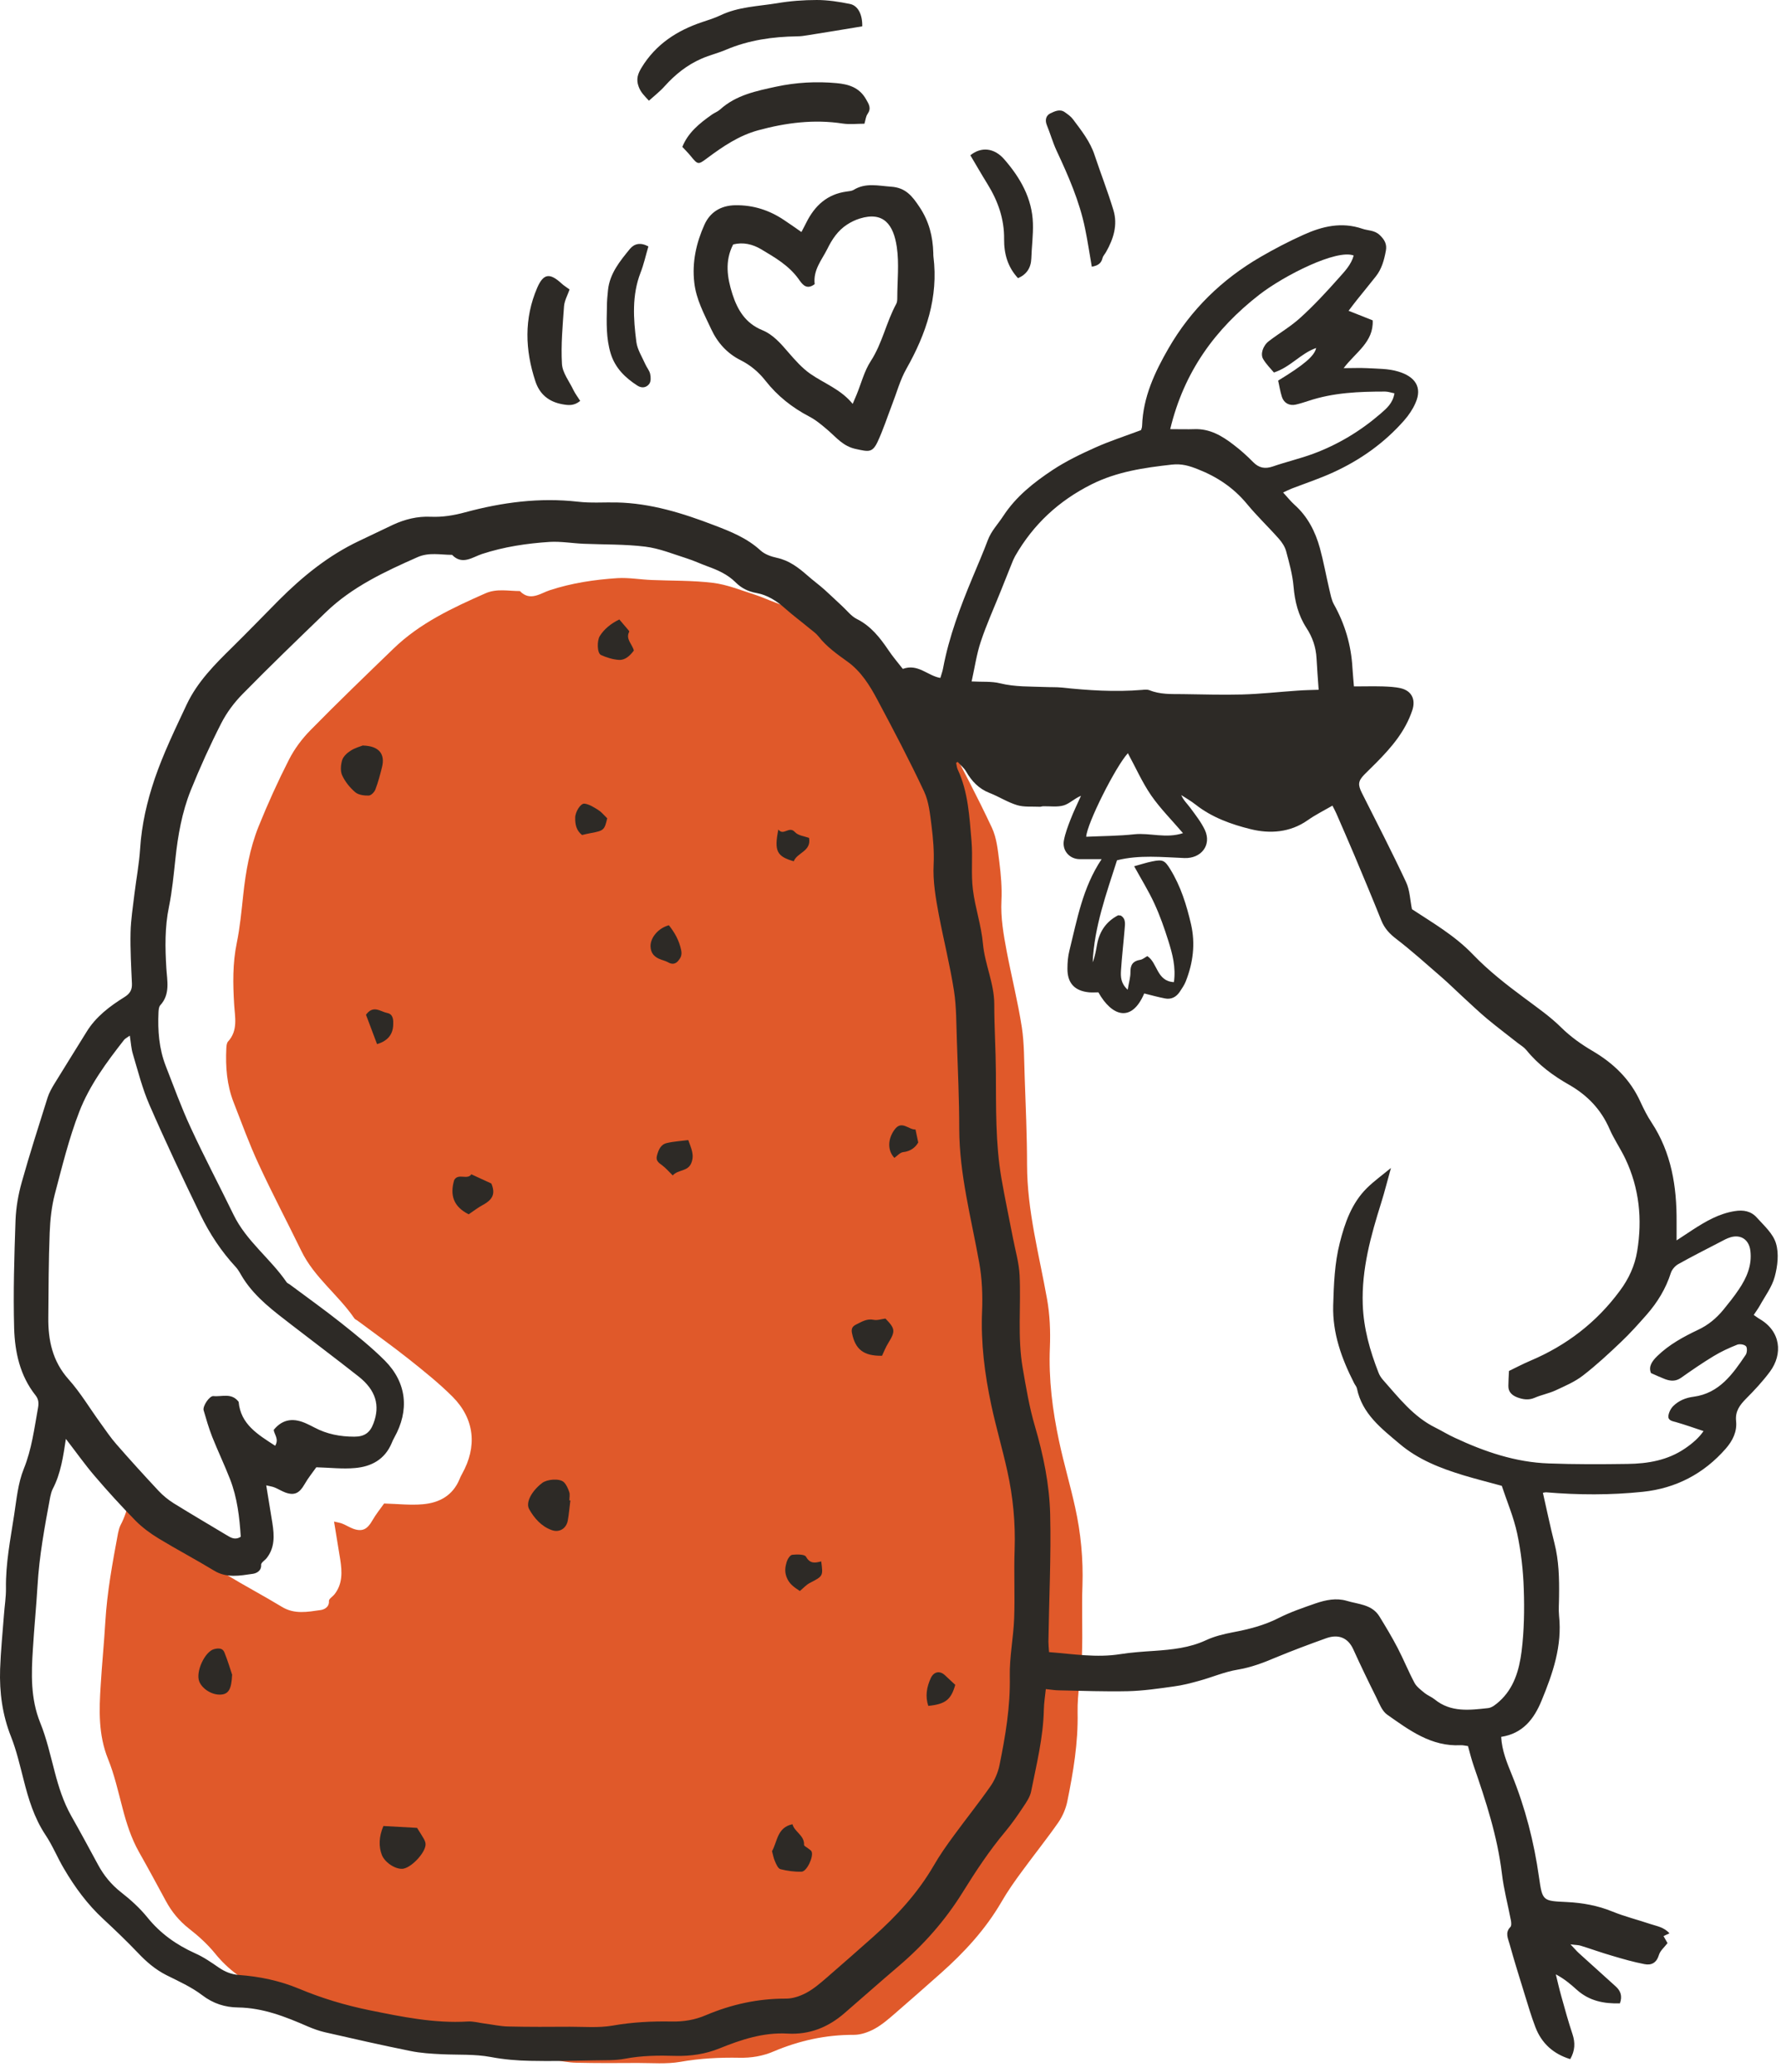 <svg width="153" height="178" viewBox="0 0 153 178" fill="none" xmlns="http://www.w3.org/2000/svg">
<path d="M11.491 126.66C11.257 128.2 11.054 129.675 10.349 131.011C10.242 131.225 10.189 131.471 10.136 131.706C9.666 134.229 9.197 136.752 9.047 139.329C8.94 141.135 8.759 142.931 8.652 144.727C8.513 146.876 8.439 149.003 9.282 151.088C9.826 152.424 10.146 153.868 10.52 155.279C10.861 156.594 11.267 157.877 11.94 159.074C12.729 160.464 13.487 161.875 14.245 163.275C14.747 164.205 15.387 164.986 16.23 165.649C17.041 166.279 17.831 166.996 18.482 167.797C19.603 169.187 20.979 170.16 22.591 170.887C23.317 171.208 23.979 171.667 24.63 172.116C25.163 172.48 25.697 172.694 26.348 172.747C28.12 172.875 29.859 173.239 31.503 173.923C33.467 174.746 35.473 175.345 37.554 175.772C40.351 176.339 43.126 176.916 45.997 176.745C46.477 176.713 46.957 176.852 47.438 176.916C48.121 177.002 48.814 177.162 49.497 177.173C51.269 177.216 53.041 177.205 54.802 177.194C56.019 177.194 57.257 177.301 58.441 177.098C60.128 176.799 61.825 176.713 63.522 176.745C64.546 176.767 65.528 176.606 66.468 176.2C68.666 175.27 70.95 174.767 73.362 174.778C73.949 174.778 74.59 174.554 75.123 174.265C75.753 173.923 76.319 173.431 76.863 172.961C78.197 171.806 79.52 170.641 80.844 169.465C82.85 167.68 84.654 165.723 86.02 163.382C86.554 162.452 87.173 161.575 87.813 160.71C88.838 159.309 89.927 157.951 90.919 156.53C91.282 156.006 91.559 155.354 91.688 154.734C92.2 152.211 92.627 149.698 92.573 147.09C92.541 145.444 92.883 143.787 92.947 142.129C93.022 140.152 92.915 138.163 92.99 136.186C93.064 133.909 92.851 131.674 92.36 129.461C91.944 127.569 91.389 125.698 90.983 123.795C90.418 121.144 90.076 118.461 90.193 115.724C90.247 114.345 90.193 112.934 89.948 111.576C89.265 107.749 88.24 103.986 88.23 100.063C88.23 97.54 88.112 95.006 88.027 92.483C87.973 91.061 87.995 89.629 87.781 88.228C87.44 86.037 86.895 83.877 86.479 81.696C86.212 80.264 85.956 78.831 86.031 77.356C86.084 76.255 85.988 75.132 85.849 74.031C85.721 73.037 85.626 71.979 85.209 71.091C83.96 68.429 82.584 65.81 81.196 63.212C80.545 61.983 79.787 60.775 78.645 59.952C77.738 59.3 76.842 58.669 76.148 57.782C75.934 57.514 75.646 57.311 75.369 57.087C74.675 56.51 73.949 55.975 73.277 55.376C72.562 54.735 71.761 54.222 70.833 54.051C70.096 53.922 69.509 53.623 69.018 53.131C68.335 52.447 67.481 52.073 66.596 51.752C66.008 51.538 65.443 51.271 64.845 51.079C63.66 50.705 62.476 50.213 61.248 50.063C59.498 49.849 57.716 49.892 55.955 49.817C54.983 49.775 54.012 49.603 53.052 49.657C51.077 49.785 49.135 50.074 47.235 50.694C46.445 50.95 45.538 51.688 44.663 50.769C43.67 50.769 42.688 50.534 41.706 50.961C38.878 52.212 36.071 53.516 33.808 55.708C31.407 58.028 29.006 60.337 26.668 62.721C25.942 63.458 25.302 64.314 24.832 65.233C23.872 67.115 22.997 69.049 22.207 71.006C21.46 72.877 21.108 74.865 20.894 76.875C20.745 78.254 20.617 79.644 20.339 81.001C19.976 82.755 20.008 84.497 20.115 86.272C20.179 87.341 20.467 88.506 19.592 89.458C19.474 89.586 19.453 89.842 19.443 90.046C19.368 91.628 19.485 93.178 20.062 94.664C20.755 96.438 21.407 98.245 22.207 99.966C23.37 102.489 24.672 104.948 25.889 107.45C26.988 109.716 29.059 111.213 30.446 113.244C30.5 113.329 30.617 113.361 30.703 113.426C32.175 114.527 33.669 115.585 35.11 116.729C36.413 117.766 37.725 118.814 38.899 119.99C40.778 121.892 41.002 124.255 39.7 126.586C39.614 126.735 39.54 126.896 39.476 127.056C38.889 128.467 37.725 129.087 36.316 129.205C35.26 129.301 34.182 129.173 32.997 129.141C32.698 129.568 32.293 130.06 31.983 130.605C31.556 131.353 31.129 131.589 30.35 131.311C30.03 131.193 29.731 131.001 29.411 130.872C29.208 130.787 28.984 130.766 28.696 130.691C28.888 131.856 29.059 132.914 29.23 133.962C29.39 134.999 29.443 136.036 28.739 136.934C28.579 137.137 28.248 137.329 28.258 137.511C28.301 138.078 27.789 138.26 27.543 138.292C26.423 138.452 25.291 138.676 24.213 138.014C22.644 137.062 21.022 136.207 19.453 135.256C18.749 134.828 18.066 134.325 17.479 133.737C16.262 132.497 15.088 131.215 13.967 129.9C13.114 128.905 12.356 127.826 11.47 126.682L11.491 126.66Z" fill="#E0592A"/>
<path d="M77.569 57.45C78.871 56.98 79.693 58.049 80.782 58.23C80.867 57.92 80.974 57.664 81.017 57.397C81.529 54.681 82.5 52.116 83.557 49.582C83.995 48.524 84.454 47.476 84.859 46.396C85.158 45.594 85.745 45.006 86.193 44.312C87.293 42.633 88.819 41.436 90.43 40.367C91.583 39.608 92.842 38.998 94.112 38.432C95.329 37.887 96.621 37.47 98.019 36.946C98.019 36.946 98.115 36.743 98.115 36.55C98.2 34.102 99.204 31.964 100.388 29.912C102.309 26.587 104.978 23.989 108.297 22.065C109.492 21.37 110.73 20.728 111.99 20.162C113.601 19.435 115.255 19.039 117.038 19.649C117.529 19.82 118.063 19.756 118.522 20.183C118.948 20.589 119.162 20.974 119.055 21.541C118.906 22.332 118.703 23.102 118.191 23.743C117.657 24.427 117.102 25.09 116.558 25.774C116.323 26.063 116.109 26.362 115.853 26.694C116.59 26.993 117.251 27.25 117.924 27.517C118.009 29.388 116.461 30.254 115.426 31.622C116.205 31.622 116.825 31.59 117.433 31.622C118.329 31.675 119.269 31.654 120.112 31.911C121.553 32.338 122.214 33.247 121.595 34.626C121.36 35.16 121.019 35.663 120.635 36.101C118.938 38.036 116.878 39.501 114.541 40.57C113.377 41.104 112.15 41.511 110.954 41.97C110.741 42.056 110.527 42.163 110.229 42.302C110.592 42.697 110.869 43.05 111.2 43.349C112.331 44.354 112.993 45.648 113.388 47.08C113.708 48.246 113.921 49.454 114.199 50.63C114.306 51.068 114.38 51.528 114.594 51.913C115.544 53.612 116.077 55.43 116.184 57.365C116.216 57.878 116.269 58.402 116.312 58.958C117.166 58.958 117.977 58.936 118.799 58.958C119.311 58.979 119.845 59 120.347 59.118C121.275 59.342 121.627 60.08 121.328 60.999C120.731 62.806 119.535 64.196 118.233 65.511C117.892 65.853 117.54 66.195 117.198 66.537C116.664 67.093 116.643 67.403 116.995 68.109C118.276 70.653 119.578 73.176 120.784 75.752C121.115 76.447 121.136 77.292 121.296 78.093C123.068 79.259 124.968 80.349 126.537 81.985C127.871 83.374 129.418 84.582 130.977 85.737C132.065 86.55 133.165 87.309 134.136 88.271C134.915 89.04 135.844 89.703 136.793 90.259C138.618 91.328 140.059 92.718 140.935 94.664C141.212 95.262 141.511 95.861 141.874 96.406C143.592 99.015 144.051 101.922 144.03 104.969C144.03 105.418 144.03 105.867 144.03 106.541C144.606 106.167 145.012 105.889 145.428 105.621C146.538 104.905 147.669 104.242 149.014 104.028C149.772 103.9 150.433 104.028 150.924 104.584C151.543 105.269 152.323 105.963 152.568 106.797C152.835 107.674 152.707 108.754 152.461 109.662C152.227 110.539 151.629 111.33 151.18 112.143C151.031 112.41 150.85 112.645 150.658 112.944C150.86 113.083 150.988 113.19 151.138 113.276C152.995 114.334 153.166 116.301 152.056 117.808C151.437 118.642 150.722 119.412 149.985 120.15C149.452 120.695 149.057 121.219 149.142 122.053C149.238 122.972 148.843 123.752 148.256 124.426C146.367 126.585 143.976 127.836 141.127 128.135C138.362 128.424 135.587 128.413 132.812 128.178C132.716 128.178 132.61 128.21 132.546 128.221C132.876 129.675 133.175 131.118 133.538 132.551C133.922 134.058 133.954 135.576 133.933 137.115C133.933 137.671 133.88 138.238 133.933 138.783C134.211 141.37 133.4 143.722 132.439 146.053C131.788 147.646 130.827 148.896 128.96 149.185C129.024 150.361 129.45 151.387 129.867 152.413C131.03 155.268 131.788 158.218 132.215 161.265C132.503 163.286 132.535 163.275 134.584 163.371C135.94 163.435 137.263 163.671 138.533 164.194C139.59 164.622 140.711 164.9 141.789 165.263C142.333 165.445 142.93 165.52 143.421 166.055C143.197 166.161 143.048 166.226 142.909 166.3C143.037 166.525 143.165 166.749 143.251 166.899C142.973 167.263 142.621 167.551 142.514 167.915C142.311 168.599 141.863 168.823 141.276 168.706C140.326 168.524 139.398 168.257 138.469 167.979C137.573 167.722 136.697 167.402 135.801 167.124C135.609 167.059 135.395 167.07 134.915 167.006C135.267 167.369 135.438 167.583 135.641 167.765C136.687 168.716 137.754 169.668 138.8 170.619C139.227 171.004 139.387 171.453 139.163 172.073C137.797 172.116 136.527 171.87 135.459 170.908C134.926 170.427 134.371 169.957 133.656 169.582C133.805 170.192 133.944 170.812 134.115 171.421C134.424 172.522 134.723 173.634 135.086 174.714C135.331 175.451 135.31 176.136 134.894 176.863C133.453 176.424 132.439 175.516 131.905 174.126C131.543 173.185 131.265 172.223 130.966 171.261C130.528 169.839 130.08 168.417 129.685 166.985C129.557 166.514 129.269 166.001 129.749 165.52C129.856 165.413 129.835 165.124 129.792 164.921C129.536 163.596 129.184 162.281 129.024 160.934C128.639 157.727 127.647 154.701 126.601 151.676C126.409 151.12 126.27 150.553 126.11 149.976C125.875 149.944 125.672 149.891 125.47 149.901C122.951 150.03 121.062 148.608 119.162 147.271C118.724 146.961 118.489 146.32 118.233 145.796C117.55 144.428 116.888 143.059 116.259 141.67C115.789 140.633 114.946 140.355 113.943 140.707C112.481 141.231 111.018 141.777 109.577 142.375C108.521 142.824 107.475 143.22 106.322 143.412C105.202 143.594 104.134 144.064 103.035 144.364C102.309 144.567 101.573 144.759 100.826 144.855C99.524 145.037 98.211 145.23 96.898 145.262C94.924 145.304 92.949 145.23 90.964 145.187C90.623 145.187 90.281 145.123 89.843 145.08C89.779 145.7 89.683 146.277 89.673 146.865C89.619 149.249 89.043 151.548 88.584 153.857C88.488 154.348 88.168 154.808 87.88 155.236C87.399 155.963 86.897 156.679 86.343 157.342C84.976 158.977 83.813 160.741 82.692 162.548C81.198 164.953 79.341 167.059 77.175 168.898C75.616 170.224 74.079 171.592 72.532 172.928C71.134 174.137 69.533 174.778 67.654 174.671C65.584 174.553 63.684 175.184 61.806 175.943C60.589 176.435 59.34 176.617 58.038 176.585C56.586 176.542 55.135 176.553 53.684 176.831C52.84 176.991 51.954 176.948 51.09 176.969C49.254 177.002 47.408 177.055 45.572 177.012C44.43 176.991 43.277 176.895 42.157 176.681C40.769 176.424 39.392 176.51 38.005 176.446C37.076 176.403 36.127 176.349 35.219 176.157C32.775 175.665 30.331 175.109 27.898 174.553C27.396 174.436 26.905 174.254 26.425 174.051C24.515 173.217 22.593 172.458 20.448 172.426C19.338 172.415 18.314 172.095 17.364 171.368C16.435 170.662 15.336 170.17 14.29 169.647C13.34 169.165 12.572 168.503 11.846 167.733C10.885 166.728 9.882 165.766 8.868 164.825C7.502 163.564 6.424 162.088 5.495 160.506C4.93 159.555 4.513 158.507 3.894 157.588C2.934 156.134 2.443 154.52 2.027 152.863C1.706 151.622 1.418 150.361 0.949 149.174C0.201 147.293 -0.055 145.358 0.009 143.369C0.063 141.809 0.223 140.258 0.34 138.698C0.394 137.939 0.522 137.18 0.511 136.431C0.479 134.293 0.895 132.219 1.215 130.124C1.418 128.798 1.546 127.398 2.037 126.179C2.731 124.469 2.945 122.694 3.265 120.93C3.339 120.524 3.318 120.192 3.062 119.861C1.717 118.172 1.279 116.151 1.215 114.099C1.13 111.009 1.226 107.909 1.333 104.82C1.376 103.718 1.568 102.607 1.867 101.548C2.55 99.111 3.329 96.695 4.087 94.279C4.225 93.851 4.449 93.456 4.684 93.071C5.591 91.585 6.52 90.12 7.427 88.645C8.228 87.33 9.423 86.432 10.693 85.641C11.184 85.331 11.355 85.01 11.333 84.476C11.269 83.022 11.184 81.557 11.216 80.103C11.237 79.002 11.419 77.901 11.547 76.8C11.707 75.496 11.953 74.202 12.038 72.898C12.166 70.835 12.635 68.825 13.287 66.9C14.034 64.709 15.058 62.603 16.04 60.508C16.958 58.562 18.463 57.055 19.978 55.569C21.312 54.254 22.615 52.907 23.938 51.57C25.987 49.518 28.207 47.711 30.854 46.46C31.825 46.001 32.797 45.53 33.768 45.071C34.792 44.6 35.86 44.333 37.002 44.386C38.016 44.429 38.987 44.269 39.969 44.002C43.139 43.146 46.351 42.719 49.649 43.093C50.748 43.221 51.869 43.136 52.979 43.157C55.903 43.221 58.646 44.076 61.347 45.113C62.777 45.658 64.175 46.214 65.338 47.283C65.701 47.615 66.246 47.807 66.747 47.914C67.782 48.139 68.572 48.737 69.33 49.4C69.821 49.839 70.355 50.223 70.845 50.662C71.358 51.121 71.849 51.602 72.361 52.073C72.767 52.447 73.129 52.928 73.599 53.163C74.805 53.762 75.584 54.756 76.31 55.825C76.673 56.37 77.1 56.873 77.537 57.429L77.569 57.45ZM5.666 123.549C5.431 125.089 5.228 126.564 4.524 127.9C4.417 128.114 4.364 128.36 4.311 128.595C3.841 131.118 3.371 133.641 3.222 136.217C3.115 138.024 2.934 139.82 2.827 141.616C2.688 143.765 2.614 145.892 3.457 147.977C4.001 149.313 4.321 150.756 4.695 152.168C5.036 153.483 5.442 154.765 6.114 155.963C6.904 157.352 7.662 158.764 8.42 160.164C8.921 161.094 9.562 161.875 10.405 162.537C11.216 163.168 12.006 163.884 12.657 164.686C13.777 166.076 15.154 167.049 16.766 167.776C17.492 168.096 18.153 168.556 18.804 169.005C19.338 169.369 19.872 169.582 20.523 169.636C22.294 169.764 24.034 170.128 25.678 170.812C27.642 171.635 29.648 172.234 31.729 172.661C34.526 173.228 37.3 173.805 40.172 173.634C40.652 173.602 41.132 173.741 41.612 173.805C42.295 173.891 42.989 174.051 43.672 174.062C45.444 174.104 47.216 174.094 48.977 174.083C50.193 174.083 51.432 174.19 52.616 173.987C54.303 173.688 56 173.602 57.697 173.634C58.721 173.655 59.703 173.495 60.642 173.089C62.841 172.159 65.125 171.656 67.537 171.667C68.124 171.667 68.764 171.443 69.298 171.154C69.928 170.812 70.493 170.32 71.038 169.85C72.372 168.695 73.695 167.53 75.019 166.354C77.025 164.569 78.829 162.612 80.195 160.271C80.729 159.341 81.348 158.464 81.988 157.598C83.013 156.198 84.101 154.84 85.094 153.418C85.457 152.895 85.734 152.242 85.862 151.622C86.375 149.099 86.802 146.587 86.748 143.979C86.716 142.332 87.058 140.675 87.122 139.018C87.196 137.041 87.09 135.052 87.164 133.074C87.239 130.797 87.026 128.563 86.535 126.35C86.119 124.458 85.564 122.587 85.158 120.684C84.592 118.033 84.251 115.35 84.368 112.613C84.422 111.234 84.368 109.823 84.123 108.465C83.44 104.638 82.415 100.875 82.404 96.951C82.404 94.428 82.287 91.895 82.202 89.372C82.148 87.95 82.17 86.517 81.956 85.117C81.615 82.925 81.07 80.766 80.654 78.585C80.387 77.153 80.131 75.72 80.206 74.245C80.259 73.144 80.163 72.021 80.024 70.92C79.896 69.926 79.8 68.868 79.384 67.98C78.135 65.318 76.758 62.699 75.371 60.101C74.72 58.872 73.962 57.664 72.82 56.841C71.913 56.189 71.016 55.558 70.323 54.671C70.109 54.403 69.821 54.2 69.543 53.976C68.85 53.398 68.124 52.864 67.451 52.265C66.736 51.624 65.936 51.111 65.007 50.94C64.271 50.811 63.684 50.512 63.193 50.02C62.51 49.336 61.656 48.962 60.77 48.641C60.183 48.427 59.618 48.16 59.02 47.968C57.835 47.593 56.651 47.102 55.423 46.952C53.673 46.738 51.89 46.781 50.129 46.706C49.158 46.663 48.187 46.492 47.226 46.546C45.252 46.674 43.309 46.963 41.41 47.583C40.62 47.839 39.713 48.577 38.837 47.658C37.845 47.658 36.863 47.422 35.881 47.85C33.053 49.101 30.246 50.405 27.983 52.597C25.582 54.916 23.18 57.226 20.843 59.61C20.117 60.347 19.477 61.203 19.007 62.122C18.047 64.003 17.172 65.938 16.382 67.895C15.635 69.766 15.282 71.754 15.069 73.764C14.919 75.143 14.791 76.533 14.514 77.89C14.151 79.644 14.183 81.386 14.29 83.161C14.354 84.23 14.642 85.395 13.767 86.346C13.649 86.475 13.628 86.731 13.617 86.934C13.543 88.517 13.66 90.067 14.236 91.553C14.93 93.327 15.581 95.134 16.382 96.855C17.545 99.378 18.847 101.837 20.064 104.339C21.163 106.605 23.234 108.102 24.621 110.133C24.675 110.218 24.792 110.25 24.877 110.314C26.35 111.416 27.844 112.474 29.285 113.618C30.587 114.655 31.9 115.702 33.074 116.878C34.953 118.781 35.177 121.144 33.875 123.474C33.789 123.624 33.715 123.784 33.651 123.945C33.063 125.356 31.9 125.976 30.491 126.094C29.435 126.19 28.357 126.062 27.172 126.029C26.873 126.457 26.468 126.949 26.158 127.494C25.731 128.242 25.304 128.478 24.525 128.2C24.205 128.082 23.906 127.89 23.586 127.761C23.383 127.676 23.159 127.654 22.871 127.58C23.063 128.745 23.234 129.803 23.404 130.851C23.564 131.888 23.618 132.925 22.913 133.823C22.753 134.026 22.423 134.218 22.433 134.4C22.476 134.967 21.964 135.148 21.718 135.18C20.598 135.341 19.466 135.565 18.388 134.903C16.819 133.951 15.197 133.096 13.628 132.144C12.924 131.717 12.241 131.214 11.653 130.626C10.437 129.386 9.263 128.103 8.142 126.788C7.288 125.794 6.531 124.715 5.645 123.571L5.666 123.549ZM82.319 65.415C82.255 65.447 82.201 65.489 82.138 65.521C82.18 65.703 82.191 65.906 82.266 66.077C83.183 68.034 83.279 70.161 83.461 72.256C83.578 73.635 83.408 75.036 83.578 76.404C83.77 77.976 84.304 79.483 84.443 81.076C84.603 82.829 85.414 84.465 85.414 86.261C85.414 88.207 85.542 90.142 85.553 92.087C85.574 95.123 85.51 98.17 86.023 101.174C86.321 102.917 86.695 104.638 87.026 106.37C87.228 107.417 87.538 108.476 87.591 109.534C87.719 112.185 87.399 114.869 87.858 117.509C88.146 119.177 88.424 120.866 88.904 122.491C89.63 124.971 90.153 127.494 90.217 130.06C90.302 133.705 90.121 137.351 90.067 141.007C90.067 141.274 90.099 141.552 90.121 141.905C92.191 142.065 94.209 142.407 96.258 142.076C97.218 141.926 98.189 141.862 99.161 141.798C100.687 141.691 102.192 141.541 103.611 140.879C104.327 140.547 105.116 140.355 105.895 140.205C107.262 139.948 108.585 139.617 109.844 138.976C110.858 138.462 111.958 138.088 113.035 137.714C113.889 137.425 114.797 137.233 115.693 137.5C116.686 137.8 117.86 137.8 118.5 138.837C119.044 139.724 119.578 140.611 120.058 141.531C120.571 142.514 120.987 143.551 121.51 144.535C121.691 144.877 122.054 145.144 122.374 145.411C122.641 145.625 122.983 145.753 123.25 145.967C124.637 147.1 126.249 146.887 127.828 146.715C128.17 146.683 128.511 146.395 128.789 146.149C130.059 145.016 130.507 143.444 130.71 141.873C130.934 140.087 130.966 138.259 130.902 136.463C130.849 134.87 130.667 133.267 130.336 131.717C130.037 130.316 129.461 128.969 129.013 127.622C127.849 127.302 126.772 127.034 125.715 126.714C123.751 126.115 121.841 125.377 120.24 124.02C118.671 122.694 117.017 121.443 116.568 119.252C116.536 119.091 116.398 118.952 116.323 118.792C115.256 116.697 114.466 114.527 114.53 112.132C114.583 110.325 114.647 108.518 115.096 106.755C115.533 105.023 116.12 103.344 117.422 102.051C118.041 101.441 118.756 100.928 119.493 100.319C119.194 101.377 118.959 102.339 118.66 103.291C117.764 106.145 116.963 109 117.07 112.057C117.145 114.12 117.689 116.023 118.425 117.905C118.511 118.129 118.65 118.343 118.81 118.525C120.165 120.053 121.425 121.7 123.324 122.63C123.879 122.908 124.413 123.239 124.979 123.496C127.54 124.693 130.198 125.602 133.047 125.698C135.299 125.784 137.562 125.773 139.814 125.741C141.564 125.719 143.272 125.431 144.766 124.405C145.396 123.977 145.961 123.485 146.346 122.919C145.513 122.641 144.755 122.373 143.976 122.149C143.656 122.063 143.293 122.01 143.325 121.625C143.357 121.326 143.528 120.984 143.741 120.77C144.222 120.299 144.82 120.053 145.503 119.968C147.701 119.669 148.854 118.022 149.964 116.376C150.092 116.194 150.113 115.767 149.996 115.638C149.857 115.478 149.452 115.414 149.238 115.499C148.534 115.777 147.84 116.098 147.189 116.494C146.239 117.071 145.321 117.702 144.414 118.343C143.955 118.664 143.517 118.632 143.048 118.461C142.664 118.311 142.279 118.14 141.831 117.937C141.596 117.37 141.927 116.91 142.375 116.472C143.389 115.489 144.606 114.826 145.865 114.227C146.741 113.821 147.445 113.233 148.053 112.495C148.512 111.929 148.971 111.362 149.377 110.753C150.049 109.759 150.519 108.69 150.369 107.439C150.263 106.509 149.59 106.017 148.694 106.263C148.363 106.359 148.053 106.53 147.755 106.69C146.559 107.31 145.353 107.92 144.169 108.583C143.902 108.732 143.635 109.042 143.539 109.331C143.112 110.678 142.386 111.865 141.468 112.912C140.753 113.725 140.038 114.526 139.259 115.264C138.202 116.269 137.135 117.263 135.982 118.151C135.278 118.696 134.435 119.049 133.613 119.433C133.047 119.69 132.418 119.808 131.852 120.053C131.318 120.289 130.827 120.203 130.336 120.021C129.899 119.85 129.568 119.562 129.579 119.038C129.579 118.632 129.611 118.225 129.632 117.755C130.23 117.466 130.838 117.146 131.468 116.878C134.573 115.563 137.156 113.586 139.163 110.86C139.921 109.844 140.444 108.711 140.646 107.46C141.095 104.723 140.828 102.061 139.633 99.538C139.216 98.662 138.651 97.849 138.266 96.962C137.541 95.294 136.367 94.076 134.819 93.188C133.421 92.397 132.151 91.457 131.126 90.195C130.934 89.96 130.657 89.789 130.411 89.607C129.515 88.901 128.607 88.217 127.732 87.49C127.017 86.892 126.345 86.24 125.651 85.609C125.043 85.053 124.456 84.465 123.826 83.92C122.545 82.808 121.286 81.675 119.952 80.648C119.375 80.21 118.948 79.75 118.671 79.077C117.924 77.206 117.145 75.357 116.366 73.496C115.853 72.278 115.32 71.07 114.797 69.862C114.701 69.648 114.594 69.456 114.466 69.199C113.708 69.637 112.993 69.99 112.342 70.45C110.826 71.519 109.076 71.626 107.443 71.219C105.789 70.813 104.113 70.215 102.715 69.113C102.32 68.803 101.893 68.558 101.477 68.29C101.669 68.75 102 69.039 102.256 69.391C102.704 70.001 103.184 70.61 103.505 71.284C104.113 72.588 103.185 73.753 101.754 73.7C99.823 73.625 97.88 73.411 95.959 73.892C95.041 76.768 94.006 79.601 93.867 82.658C94.07 82.156 94.155 81.621 94.251 81.097C94.465 79.957 95.066 79.13 96.055 78.617C96.055 78.617 96.183 78.628 96.279 78.639C96.749 78.917 96.642 79.398 96.61 79.836C96.514 81.012 96.375 82.188 96.3 83.364C96.268 83.898 96.279 84.465 96.877 85.01C96.973 84.401 97.122 83.941 97.112 83.492C97.101 82.872 97.336 82.541 97.944 82.444C98.158 82.412 98.35 82.241 98.563 82.124C99.449 82.69 99.353 84.283 100.847 84.358C101.029 83.075 100.719 81.931 100.367 80.809C100.025 79.718 99.641 78.628 99.161 77.591C98.68 76.543 98.061 75.549 97.432 74.405C98.019 74.245 98.499 74.085 98.99 73.988C99.887 73.806 100.057 73.892 100.527 74.651C101.434 76.116 101.936 77.741 102.32 79.398C102.704 81.076 102.491 82.712 101.861 84.305C101.733 84.625 101.53 84.914 101.338 85.203C101.039 85.641 100.612 85.865 100.079 85.758C99.481 85.641 98.894 85.481 98.296 85.331C97.218 87.865 95.521 87.309 94.358 85.235C94.112 85.235 93.835 85.256 93.568 85.235C92.319 85.117 91.69 84.444 91.7 83.193C91.7 82.68 91.743 82.145 91.871 81.643C92.533 78.981 93.002 76.244 94.635 73.796C93.942 73.796 93.355 73.796 92.768 73.796C91.871 73.796 91.22 73.047 91.401 72.16C91.519 71.551 91.743 70.963 91.967 70.386C92.234 69.691 92.565 69.028 92.864 68.354C92.287 68.59 91.882 69.028 91.38 69.178C90.836 69.338 90.217 69.242 89.619 69.252C89.513 69.252 89.416 69.306 89.31 69.295C88.659 69.263 87.986 69.338 87.378 69.156C86.556 68.91 85.809 68.418 85.008 68.109C84.08 67.745 83.472 67.093 82.991 66.259C82.81 65.949 82.511 65.714 82.276 65.447L82.319 65.415ZM11.152 88.955C10.917 89.126 10.746 89.201 10.65 89.329C9.145 91.253 7.683 93.231 6.808 95.498C5.922 97.785 5.335 100.201 4.705 102.585C4.428 103.654 4.311 104.777 4.268 105.878C4.172 108.305 4.172 110.731 4.15 113.158C4.129 115.114 4.503 116.91 5.88 118.461C6.915 119.615 7.715 120.973 8.633 122.234C9.082 122.854 9.508 123.496 10.01 124.062C11.194 125.42 12.411 126.756 13.639 128.071C14.012 128.467 14.46 128.83 14.919 129.119C16.424 130.049 17.951 130.947 19.466 131.856C19.829 132.07 20.181 132.315 20.683 131.995C20.576 130.327 20.384 128.649 19.765 127.056C19.285 125.826 18.719 124.64 18.228 123.41C17.94 122.673 17.716 121.903 17.492 121.133C17.395 120.78 17.993 119.882 18.335 119.914C19.061 119.989 19.893 119.604 20.501 120.406C20.672 122.341 22.156 123.218 23.639 124.18C23.981 123.603 23.575 123.239 23.511 122.822C24.312 121.828 25.294 121.785 26.372 122.298C26.596 122.405 26.809 122.502 27.023 122.619C28.09 123.186 29.232 123.4 30.438 123.4C31.302 123.4 31.783 123.068 32.082 122.266C32.669 120.716 32.284 119.401 30.811 118.236C28.901 116.729 26.959 115.275 25.037 113.789C23.532 112.624 21.985 111.49 20.918 109.844C20.694 109.502 20.523 109.117 20.245 108.818C19.007 107.481 18.015 105.974 17.225 104.349C15.709 101.228 14.226 98.085 12.838 94.899C12.23 93.509 11.856 92.012 11.419 90.548C11.269 90.067 11.248 89.554 11.152 88.955ZM83.45 58.53C84.389 58.583 85.179 58.508 85.905 58.69C87.207 59.011 88.52 58.958 89.833 59.011C90.281 59.032 90.74 59.011 91.177 59.054C93.483 59.3 95.799 59.449 98.115 59.257C98.318 59.235 98.552 59.214 98.734 59.278C99.662 59.663 100.634 59.61 101.605 59.62C103.302 59.642 104.988 59.695 106.685 59.652C108.275 59.61 109.866 59.428 111.456 59.321C112.032 59.278 112.609 59.267 113.281 59.246C113.217 58.284 113.142 57.418 113.1 56.552C113.046 55.59 112.758 54.735 112.224 53.922C111.531 52.853 111.232 51.656 111.125 50.384C111.04 49.358 110.752 48.342 110.485 47.337C110.378 46.952 110.132 46.578 109.866 46.279C108.969 45.263 107.976 44.322 107.123 43.285C105.981 41.906 104.583 40.965 102.928 40.313C102.181 40.014 101.52 39.811 100.666 39.907C98.286 40.174 95.959 40.506 93.76 41.607C90.932 43.029 88.765 45.049 87.207 47.765C87.09 47.978 86.994 48.203 86.908 48.427C86.599 49.197 86.289 49.967 85.98 50.747C85.403 52.19 84.752 53.623 84.261 55.098C83.898 56.178 83.738 57.322 83.472 58.519L83.45 58.53ZM100.538 36.86C101.391 36.86 102.01 36.882 102.629 36.86C103.921 36.818 104.967 37.427 105.938 38.175C106.546 38.635 107.123 39.148 107.656 39.693C108.158 40.206 108.681 40.292 109.343 40.067C110.485 39.672 111.68 39.394 112.811 38.977C114.946 38.186 116.878 37.021 118.596 35.535C119.108 35.086 119.653 34.647 119.792 33.782C119.493 33.728 119.247 33.632 118.991 33.632C116.771 33.632 114.551 33.717 112.406 34.434C112.043 34.551 111.68 34.669 111.307 34.754C110.773 34.872 110.293 34.626 110.122 34.081C109.972 33.61 109.898 33.119 109.802 32.691C112.011 31.344 112.918 30.585 113.068 29.89C111.723 30.36 110.88 31.526 109.439 31.996C109.172 31.675 108.788 31.301 108.521 30.852C108.254 30.425 108.489 29.698 109.001 29.302C109.908 28.607 110.912 28.03 111.744 27.26C112.897 26.213 113.964 25.058 114.999 23.893C115.512 23.316 116.077 22.738 116.291 21.947C114.829 21.381 110.314 23.658 108.179 25.315C104.401 28.255 101.712 31.921 100.527 36.871L100.538 36.86ZM96.898 64.688C95.842 65.831 93.365 70.76 93.312 71.871C94.7 71.807 96.087 71.807 97.453 71.658C98.798 71.519 100.164 72.043 101.626 71.561C100.655 70.428 99.673 69.445 98.894 68.322C98.115 67.189 97.56 65.917 96.888 64.688H96.898Z" fill="#2D2A26"/>
<path d="M48.999 128.873C48.924 129.45 48.882 130.038 48.775 130.616C48.636 131.311 48.038 131.663 47.377 131.417C46.502 131.097 45.893 130.402 45.456 129.621C45.136 129.044 45.69 128.05 46.576 127.376C46.992 127.056 48.06 126.96 48.433 127.302C48.657 127.515 48.796 127.847 48.903 128.157C48.978 128.371 48.914 128.638 48.914 128.873C48.946 128.873 48.978 128.873 48.999 128.873Z" fill="#2D2A26"/>
<path d="M31.197 64.036C32.563 64.078 33.097 64.763 32.819 65.885C32.659 66.526 32.488 67.179 32.253 67.799C32.168 68.034 31.88 68.333 31.666 68.333C31.282 68.344 30.791 68.28 30.514 68.044C30.055 67.649 29.639 67.136 29.393 66.591C29.222 66.227 29.276 65.693 29.393 65.286C29.5 64.966 29.82 64.666 30.13 64.474C30.492 64.239 30.941 64.121 31.186 64.025L31.197 64.036Z" fill="#2D2A26"/>
<path d="M35.82 156.989C36.002 157.278 36.226 157.62 36.428 157.973C36.492 158.09 36.546 158.229 36.557 158.358C36.631 158.999 35.489 160.303 34.7 160.496C34.091 160.645 33.088 160.025 32.81 159.341C32.522 158.625 32.544 157.748 32.938 156.84C33.835 156.893 34.774 156.946 35.82 157V156.989Z" fill="#2D2A26"/>
<path d="M66.33 158.988C66.789 158.154 66.768 156.957 68.081 156.689C68.251 157.352 69.116 157.641 69.073 158.464C69.073 158.56 69.308 158.667 69.436 158.774C69.532 158.86 69.681 158.924 69.724 159.041C69.906 159.469 69.319 160.741 68.87 160.763C68.262 160.784 67.643 160.698 67.045 160.549C66.843 160.495 66.682 160.132 66.576 159.875C66.447 159.597 66.405 159.287 66.319 158.988H66.33Z" fill="#2D2A26"/>
<path d="M19.939 143.872C19.886 145.091 19.63 145.486 19.021 145.55C18.232 145.625 17.378 145.069 17.122 144.439C16.78 143.605 17.602 141.851 18.392 141.648C18.776 141.552 19.128 141.552 19.277 141.926C19.566 142.643 19.79 143.391 19.95 143.872H19.939Z" fill="#2D2A26"/>
<path d="M75.766 116.451C74.197 116.472 73.482 115.917 73.194 114.516C73.12 114.163 73.194 113.939 73.546 113.768C74.027 113.533 74.454 113.244 75.051 113.362C75.371 113.426 75.724 113.297 76.065 113.255C76.919 114.131 76.93 114.345 76.3 115.371C76.087 115.713 75.937 116.098 75.777 116.44L75.766 116.451Z" fill="#2D2A26"/>
<path d="M40.257 104.296C38.955 103.644 38.635 102.65 39.019 101.356C39.371 100.736 40.15 101.377 40.492 100.864C41.068 101.132 41.581 101.367 42.21 101.655C42.563 102.5 42.37 103.013 41.484 103.494C41.068 103.719 40.695 104.007 40.268 104.296H40.257Z" fill="#2D2A26"/>
<path d="M53.193 53.195C53.481 53.527 53.716 53.805 53.951 54.083C53.993 54.136 54.068 54.222 54.057 54.254C53.716 54.895 54.324 55.333 54.452 55.879C54.111 56.328 53.705 56.712 53.172 56.68C52.649 56.648 52.115 56.477 51.635 56.264C51.293 56.114 51.272 55.045 51.528 54.628C51.891 54.051 52.449 53.577 53.204 53.206L53.193 53.195Z" fill="#2D2A26"/>
<path d="M68.712 136.656C68.2 136.314 67.783 136.047 67.559 135.427C67.388 134.946 67.463 134.561 67.581 134.154C67.655 133.919 67.869 133.566 68.061 133.545C68.466 133.502 69.128 133.492 69.245 133.716C69.598 134.347 70.046 134.24 70.548 134.112C70.719 135.384 70.708 135.373 69.576 135.961C69.278 136.111 69.043 136.378 68.712 136.656Z" fill="#2D2A26"/>
<path d="M59.127 97.925C59.372 98.63 59.671 99.175 59.394 99.881C59.095 100.651 58.252 100.437 57.793 100.961C57.483 100.661 57.206 100.33 56.875 100.084C56.576 99.87 56.32 99.689 56.437 99.261C56.565 98.769 56.758 98.299 57.281 98.181C57.857 98.042 58.465 98.01 59.127 97.925Z" fill="#2D2A26"/>
<path d="M57.453 79.462C57.955 80.093 58.35 80.777 58.52 81.632C58.606 82.071 58.456 82.295 58.243 82.552C58.008 82.819 57.709 82.84 57.4 82.659C57.218 82.562 57.015 82.498 56.823 82.434C56.194 82.22 55.905 81.868 55.884 81.28C55.873 80.52 56.567 79.708 57.464 79.473L57.453 79.462Z" fill="#2D2A26"/>
<path d="M52.167 70.268C51.933 71.294 51.869 71.348 50.78 71.551C50.513 71.594 50.246 71.668 50.001 71.722C49.489 71.316 49.403 70.781 49.414 70.225C49.414 69.744 49.873 68.985 50.214 69.028C50.631 69.081 51.036 69.349 51.41 69.584C51.655 69.733 51.847 69.979 52.157 70.279L52.167 70.268Z" fill="#2D2A26"/>
<path d="M66.866 71.251C67.314 71.829 67.784 70.909 68.285 71.465C68.563 71.775 69.118 71.829 69.502 71.968C69.715 73.133 68.477 73.219 68.189 73.978C66.737 73.561 66.492 73.101 66.866 71.251Z" fill="#2D2A26"/>
<path d="M82.063 144.716C81.7 145.988 81.231 146.373 79.747 146.523C79.469 145.7 79.608 144.909 79.96 144.139C80.216 143.583 80.729 143.476 81.167 143.882C81.455 144.15 81.743 144.417 82.063 144.716Z" fill="#2D2A26"/>
<path d="M78.648 97.016C78.723 97.379 78.787 97.679 78.883 98.128C78.67 98.513 78.264 98.887 77.581 98.961C77.314 98.993 77.08 99.282 76.834 99.453C76.247 98.844 76.237 97.85 76.856 97.016C77.464 96.193 78.061 97.048 78.648 97.016Z" fill="#2D2A26"/>
<path d="M32.391 89.682C32.061 88.805 31.74 87.961 31.441 87.159C32.071 86.293 32.679 86.892 33.266 87.009C33.821 87.116 33.789 87.683 33.779 88.025C33.757 88.784 33.373 89.393 32.391 89.682Z" fill="#2D2A26"/>
<path d="M68.854 19.916C69.014 19.606 69.152 19.36 69.27 19.114C69.996 17.661 71.063 16.677 72.728 16.453C72.931 16.421 73.165 16.41 73.326 16.314C74.361 15.672 75.45 15.961 76.559 16.036C77.808 16.121 78.374 16.848 79.004 17.8C79.815 19.018 80.135 20.312 80.177 21.723C80.177 21.83 80.177 21.937 80.188 22.033C80.626 25.54 79.569 28.661 77.872 31.665C77.328 32.617 77.04 33.718 76.634 34.755C76.229 35.813 75.876 36.903 75.396 37.94C74.937 38.913 74.606 38.796 73.55 38.571C72.44 38.347 71.863 37.588 71.116 36.946C70.615 36.519 70.102 36.08 69.526 35.781C68.053 35.011 66.794 34.017 65.769 32.713C65.182 31.965 64.478 31.366 63.624 30.938C62.471 30.361 61.639 29.442 61.094 28.265C60.497 26.983 59.803 25.721 59.643 24.267C59.44 22.525 59.814 20.857 60.518 19.296C60.988 18.249 61.895 17.65 63.165 17.628C64.723 17.607 66.1 18.056 67.37 18.911C67.85 19.232 68.331 19.564 68.843 19.927L68.854 19.916ZM69.996 24.396C69.249 24.983 68.875 24.342 68.597 23.957C67.754 22.792 66.559 22.108 65.374 21.402C64.648 20.975 63.848 20.782 62.984 20.996C62.247 22.428 62.471 23.85 62.919 25.262C63.357 26.619 64.04 27.763 65.47 28.351C66.42 28.736 67.082 29.516 67.744 30.286C68.309 30.938 68.896 31.601 69.59 32.093C70.796 32.937 72.226 33.429 73.251 34.691C73.411 34.327 73.496 34.102 73.592 33.889C73.987 32.927 74.244 31.879 74.799 31.024C75.802 29.484 76.132 27.678 76.997 26.095C77.072 25.956 77.082 25.753 77.082 25.582C77.082 24.118 77.253 22.642 77.04 21.21C76.762 19.318 75.919 18.131 73.859 18.772C73.475 18.89 73.101 19.072 72.76 19.296C71.981 19.799 71.469 20.568 71.074 21.381C70.604 22.322 69.846 23.177 69.985 24.396H69.996Z" fill="#2D2A26"/>
<path d="M74.051 2.266C72.461 2.534 70.924 2.78 69.398 3.025C69.088 3.079 68.779 3.122 68.469 3.122C66.377 3.154 64.328 3.442 62.386 4.265C61.692 4.565 60.945 4.736 60.251 5.046C59.024 5.58 57.999 6.404 57.103 7.398C56.697 7.857 56.206 8.232 55.747 8.649C55.352 8.221 55.053 7.943 54.872 7.462C54.616 6.788 54.808 6.318 55.117 5.805C56.334 3.806 58.159 2.619 60.337 1.892C60.86 1.721 61.393 1.55 61.895 1.315C63.432 0.577 65.118 0.545 66.751 0.278C67.872 0.086 69.024 0 70.166 0C71.116 0 72.087 0.15 73.027 0.342C73.72 0.492 74.094 1.261 74.073 2.256L74.051 2.266Z" fill="#2D2A26"/>
<path d="M58.614 12.625C59.105 11.385 60.109 10.583 61.154 9.846C61.379 9.685 61.656 9.589 61.859 9.407C63.236 8.157 64.975 7.814 66.694 7.44C68.391 7.077 70.13 6.981 71.87 7.141C72.895 7.237 73.812 7.504 74.389 8.509C74.656 8.969 74.869 9.3 74.528 9.792C74.378 10.006 74.357 10.305 74.261 10.626C73.642 10.626 73.012 10.701 72.415 10.615C69.938 10.231 67.516 10.541 65.125 11.193C63.492 11.642 62.126 12.561 60.792 13.555C59.97 14.165 59.97 14.175 59.33 13.395C59.116 13.128 58.87 12.893 58.625 12.625H58.614Z" fill="#2D2A26"/>
<path d="M93.795 22.92C93.603 21.83 93.443 20.729 93.219 19.649C92.739 17.287 91.778 15.106 90.764 12.935C90.433 12.219 90.22 11.45 89.921 10.723C89.75 10.284 89.878 9.91 90.23 9.739C90.593 9.568 91.041 9.333 91.468 9.632C91.724 9.814 91.991 9.996 92.173 10.241C92.898 11.214 93.656 12.155 94.04 13.342C94.563 14.913 95.172 16.463 95.652 18.056C96.036 19.328 95.652 20.526 95.022 21.637C94.926 21.819 94.755 21.98 94.713 22.172C94.595 22.664 94.264 22.824 93.784 22.91L93.795 22.92Z" fill="#2D2A26"/>
<path d="M48.926 24.877C48.766 25.336 48.499 25.807 48.456 26.288C48.339 27.945 48.179 29.612 48.275 31.259C48.318 32.018 48.905 32.755 49.257 33.493C49.417 33.824 49.641 34.113 49.844 34.434C49.31 34.872 48.841 34.819 48.307 34.722C47.133 34.509 46.354 33.856 45.991 32.745C45.105 30.061 45.009 27.367 46.151 24.716C46.685 23.487 47.229 23.423 48.232 24.342C48.425 24.524 48.659 24.663 48.916 24.855L48.926 24.877Z" fill="#2D2A26"/>
<path d="M55.702 21.167C55.467 21.958 55.307 22.706 55.03 23.412C54.272 25.368 54.411 27.378 54.667 29.366C54.752 30.029 55.158 30.649 55.435 31.28C55.563 31.569 55.788 31.825 55.852 32.114C55.916 32.392 55.926 32.766 55.777 32.969C55.542 33.29 55.147 33.375 54.752 33.119C53.706 32.445 52.852 31.611 52.468 30.382C52.063 29.067 52.105 27.709 52.138 26.362C52.138 25.881 52.18 25.39 52.233 24.908C52.383 23.487 53.258 22.428 54.112 21.381C54.496 20.921 55.03 20.803 55.702 21.167Z" fill="#2D2A26"/>
<path d="M83.356 13.341C84.274 12.593 85.406 12.679 86.281 13.694C87.647 15.266 88.671 17.04 88.735 19.189C88.767 20.194 88.629 21.199 88.597 22.204C88.565 23.016 88.191 23.572 87.455 23.893C86.569 22.942 86.249 21.798 86.259 20.547C86.281 18.815 85.736 17.276 84.84 15.822C84.328 14.998 83.847 14.154 83.356 13.331V13.341Z" fill="#2D2A26"/>
</svg>
